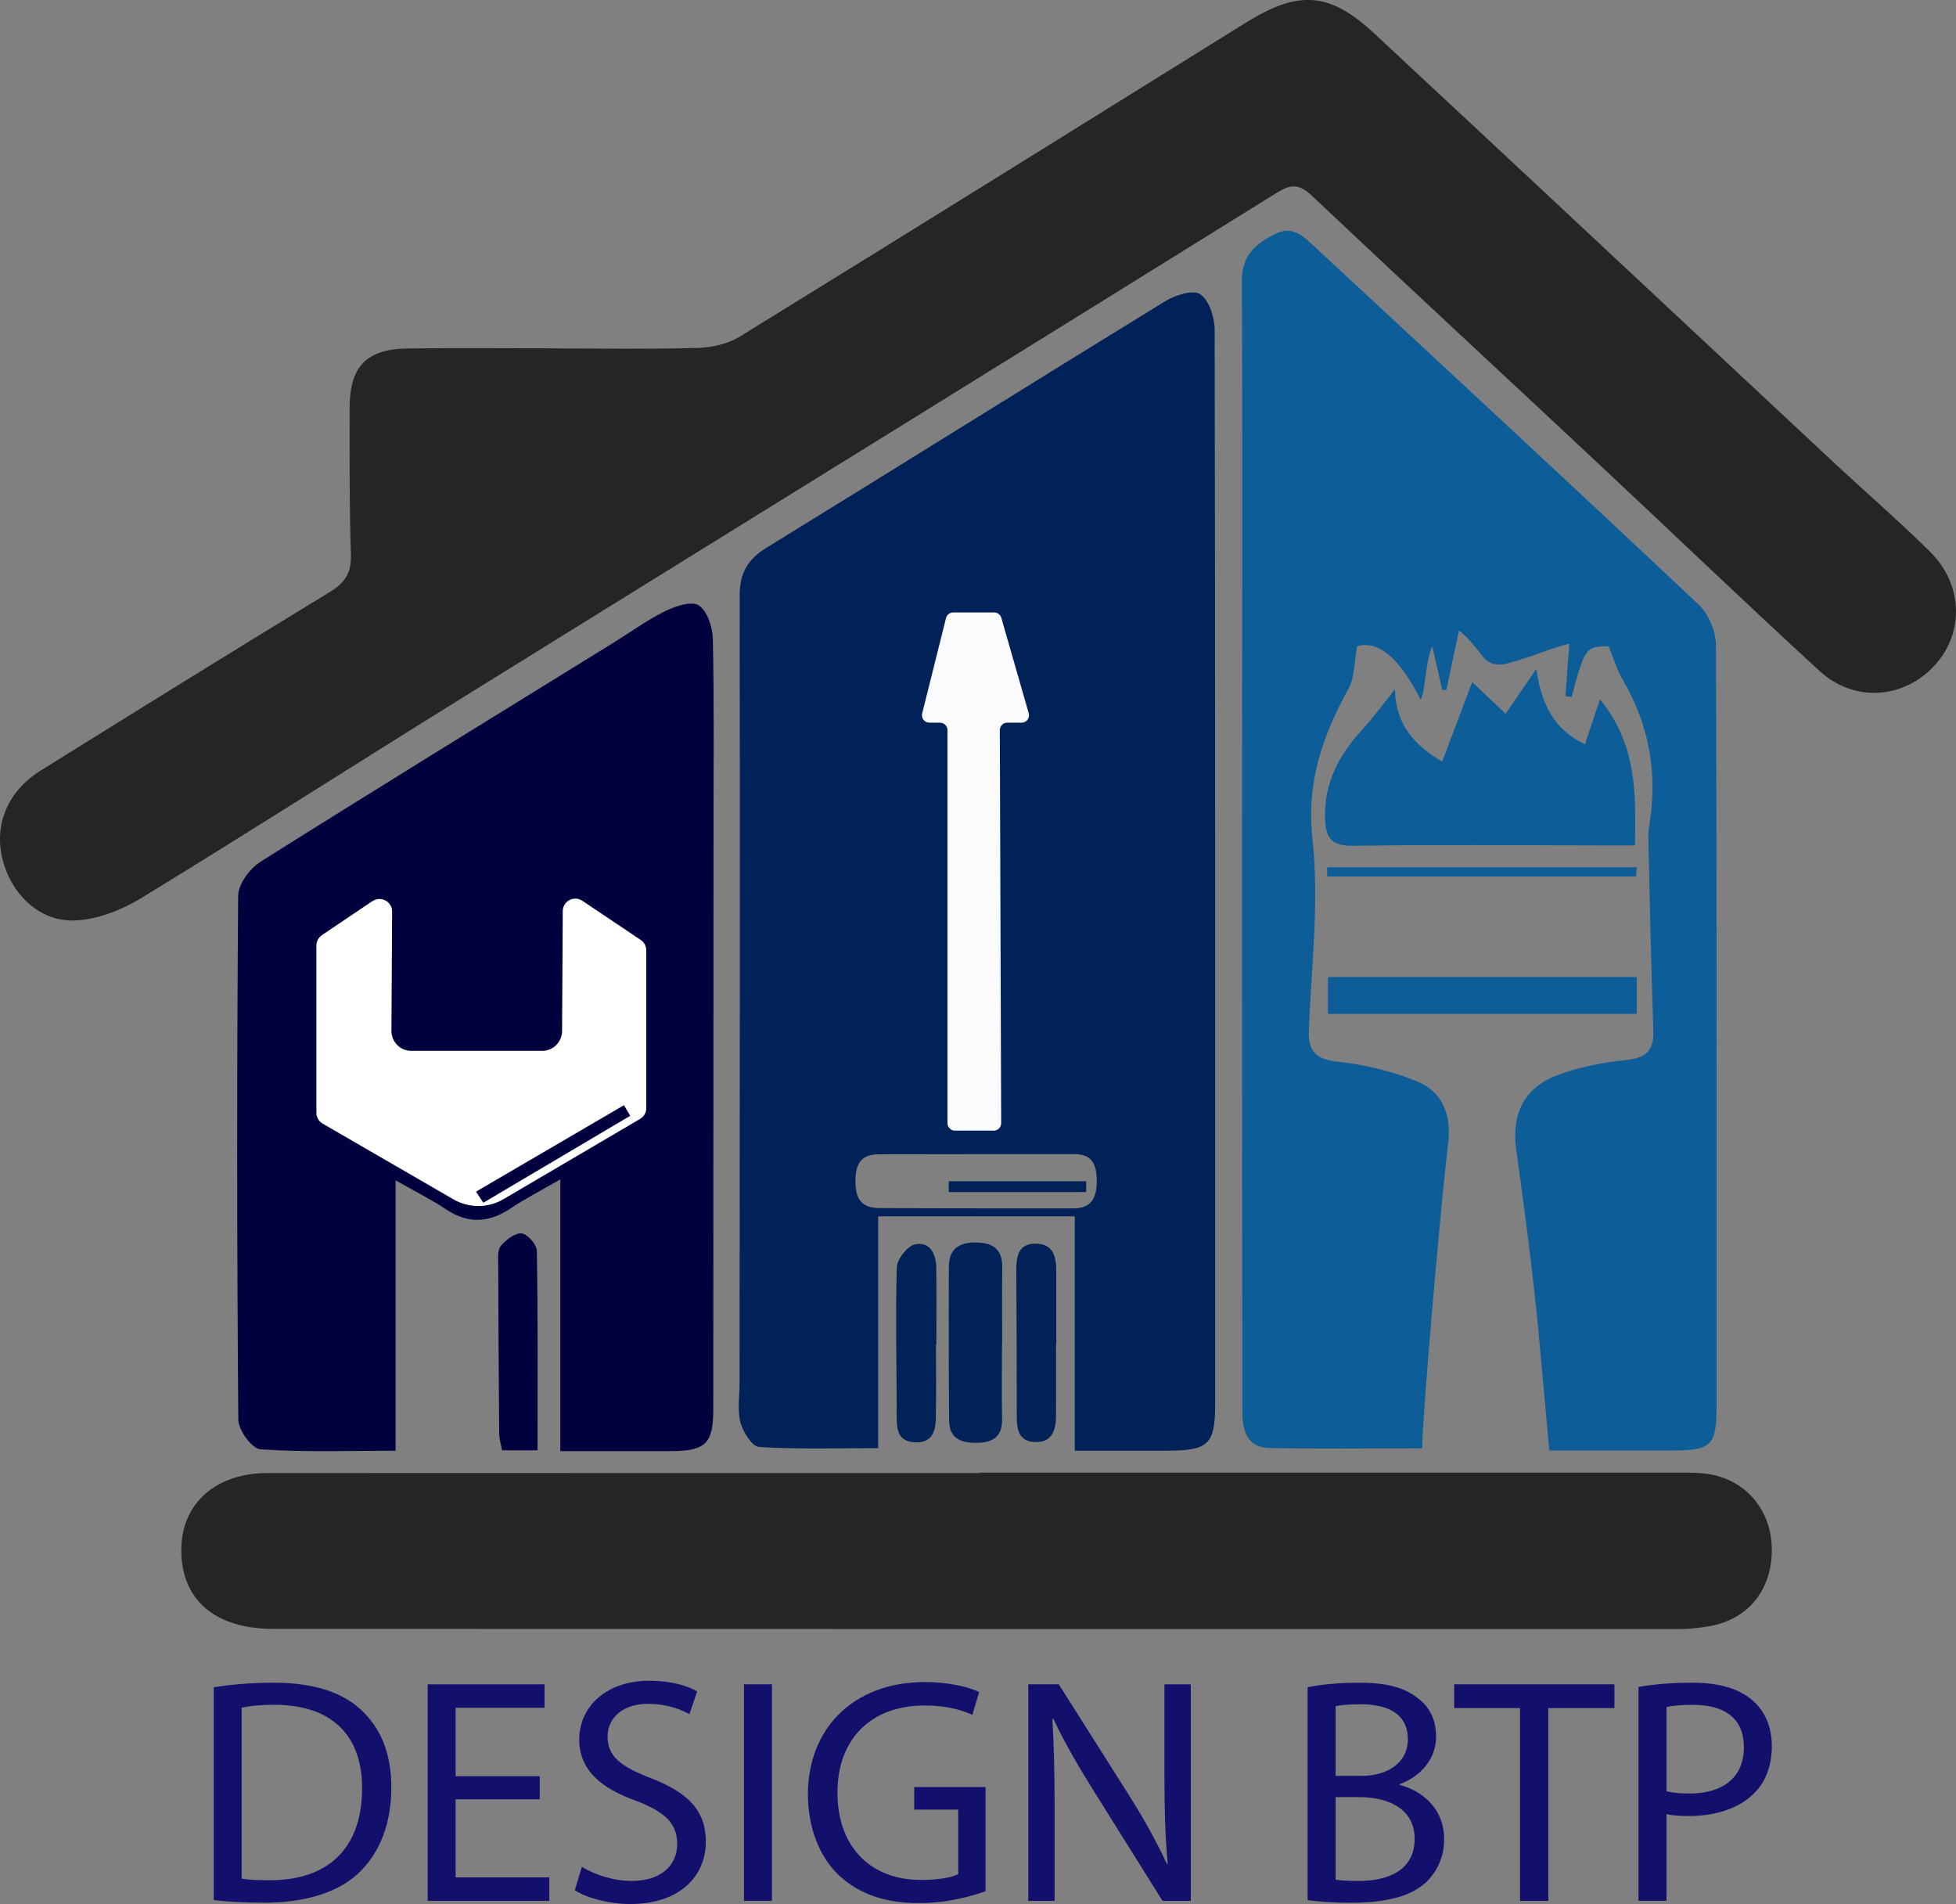 <?xml version="1.0" encoding="UTF-8"?>
<svg id="Calque_2" data-name="Calque 2" xmlns="http://www.w3.org/2000/svg" viewBox="0 0 393.87 383.32">
  <rect x="0" y="0" width="393.87" height="383.32" fill="#808080" stroke="none"/>
  <defs>
    <style>
      .cls-1 {
        fill: #0d5d98;
      }

      .cls-1, .cls-2, .cls-3, .cls-4, .cls-5, .cls-6, .cls-7 {
        stroke-width: 0px;
      }

      .cls-2 {
        fill: #130f6c;
      }

      .cls-3 {
        fill: #252525;
      }

      .cls-4 {
        fill: #fff;
      }

      .cls-5 {
        fill: #fbfafd;
      }

      .cls-6 {
        fill: #002258;
      }

      .cls-7 {
        fill: #00003f;
      }
    </style>
  </defs>
  <g id="Calque_1-2" data-name="Calque 1">
    <g>
      <path class="cls-7" d="M79.66,237.64v54.42c-9.39,0-18.34.32-27.22-.28-1.68-.11-4.43-3.86-4.45-5.95-.29-35.17-.31-70.34-.03-105.51.02-2.33,2.36-5.49,4.51-6.84,23.66-14.9,47.49-29.52,71.27-44.22,3.4-2.1,6.65-4.49,10.23-6.24,2.05-1,5.36-2.09,6.75-1.14,1.72,1.17,2.77,4.38,2.82,6.74.27,12.33.14,24.67.14,37-.01,39.34-.02,78.67-.05,118.01,0,6.99-1.54,8.48-8.47,8.5-7.28.01-14.56,0-22.33,0v-54.7c-3.87,2.24-7.09,3.89-10.08,5.88-4.39,2.93-8.56,3.08-13,.11-2.97-1.98-6.2-3.58-10.08-5.79Z"/>
      <path class="cls-4" d="M75,181.4l-10.18,6.87c-.7.47-1.11,1.26-1.11,2.1v33.65c0,.9.48,1.74,1.26,2.19l26.33,15.24c3.12,1.81,6.97,1.79,10.08-.03l27.51-16.16c.77-.45,1.25-1.28,1.25-2.18v-31.75c0-.84-.42-1.63-1.12-2.1l-11.76-7.89c-1.68-1.12-3.93.07-3.94,2.09l-.14,24.15c-.01,2.2-1.8,3.98-4,3.98h-26.36c-2.22,0-4.01-1.81-4-4.02l.14-24.01c.01-2.03-2.26-3.25-3.95-2.11Z"/>
      <path class="cls-3" d="M111.67,70.15c9.67,0,19.34.17,28.99-.11,2.82-.08,5.98-.85,8.36-2.31,34.01-20.95,67.92-42.06,101.84-63.16,10.61-6.6,16.85-6.24,25.93,2.22,30.72,28.59,61.35,57.28,92.03,85.91,6.57,6.13,13.37,12.02,19.77,18.32,7,6.9,6.97,17.12.32,23.62-6.28,6.14-15.78,6.62-22.53.43-15.21-13.96-30.11-28.26-45.2-42.37-18.97-17.75-38.05-35.39-56.94-53.23-2.55-2.41-4.17-2.51-7.14-.66-54.57,33.93-109.24,67.7-163.84,101.57-21.65,13.43-43.11,27.17-64.86,40.44-3.94,2.4-8.82,4.31-13.34,4.49-7.08.28-12.74-5.25-14.53-12.22-1.79-6.96.97-13.79,7.65-17.95,19.36-12.07,38.75-24.09,58.23-35.95,3.07-1.87,4.37-3.87,4.25-7.53-.32-9.83-.26-19.66-.26-29.5,0-8.4,3.4-11.91,11.76-12.01,9.83-.12,19.66-.03,29.5-.03v.03Z"/>
      <path class="cls-6" d="M216.42,292.05v-47.18h-39.59v46.67c-8.25,0-16.13.25-23.98-.23-1.4-.09-3.24-3.03-3.75-4.95-.65-2.49-.18-5.29-.18-7.95.03-52.82.12-105.63.02-158.45,0-4.58,1.57-7.33,5.41-9.69,26.79-16.47,53.45-33.16,80.25-49.61,2.02-1.24,5.66-2.4,7.08-1.43,1.8,1.22,2.9,4.65,2.91,7.13.14,72.14.1,144.29.1,216.43,0,7.86-1.35,9.23-9.29,9.26-6.12.02-12.25,0-18.98,0ZM196.17,243.27c6.67,0,13.33,0,20,0,3.79,0,4.7-2.35,4.68-5.63-.02-3.06-.84-5.29-4.42-5.29-13.16,0-26.33,0-39.49.03-3.71,0-4.71,2.12-4.69,5.55.03,3.53,1.28,5.26,4.93,5.29,4.13.04,19,.02,19,.04Z"/>
      <path class="cls-1" d="M286.35,291.58c-10.49,0-20.63.15-30.76-.07-4.57-.1-5.42-3.6-5.42-7.43-.02-34.5-.09-69.01-.08-103.51,0-41.34.16-82.68-.02-124.01-.02-5.26,2.83-7.45,6.62-9.43,3.64-1.91,5.95.61,8.26,2.76,25.75,23.9,51.55,47.76,77.12,71.85,1.99,1.88,3.45,5.4,3.46,8.16.2,51.01.13,102.01.13,153.02,0,8.16-.96,9.1-9.18,9.1-8.31,0-16.62,0-24.51,0-1.04-11.23-1.87-21.61-3-31.95-1.05-9.6-2.36-19.18-3.67-28.75-.95-6.93,1.54-12.29,8.17-14.81,4.43-1.69,9.27-2.61,14.01-3.11,4.01-.42,5.59-1.91,5.45-5.92-.45-12.94-.73-25.88-1.02-38.82-.03-1.48.29-2.98.48-4.47,1.22-9.76-.66-18.86-5.64-27.37-1.18-2.01-1.85-4.32-2.85-6.73-4.64.1-4.73.24-7.45,10.24l-1.23-.2c.23-3.09.47-6.18.79-10.53-3.28.75-6.38,2.17-9.65,3.12-2.6.75-5.7,2.29-7.93-.72-1.27-1.7-2.95-3.82-4.64-5.05-.93,4.35-1.73,8.15-2.54,11.95h-.83c-.56-2.45-1.12-4.87-2.02-8.8-1.39,3.23-1.31,8.49-2.3,10.78-2.87-5.5-7.25-12.38-12.81-10.79-.6,3.14-.48,6.25-1.77,8.59-5.22,9.49-8.49,18.8-7.23,30.32,1.37,12.59-.22,25.51-.73,38.28-.18,4.44,1.43,6,5.95,6.48,5.35.57,10.79,1.9,15.78,3.92,5.14,2.08,6.99,6.72,6.33,12.34-1.81,15.38-5.25,56.07-5.25,61.58Z"/>
      <path class="cls-3" d="M197.34,296.47c46.17,0,92.35,0,138.52,0,2.5,0,5.02-.07,7.49.2,7.79.87,13.22,6.96,13.42,14.86.22,8.38-4.68,14.55-12.7,15.88-1.8.3-3.63.54-5.44.54-94.52.01-189.04,0-283.56-.02-11.87,0-18.68-5.94-18.56-16.1.11-9.17,6.91-15.25,17.32-15.27,27-.04,54,0,81,0,20.84,0,41.67,0,62.51,0,0-.03,0-.07,0-.1Z"/>
      <path class="cls-1" d="M280.9,138.77c.06,7.07,4.06,11.41,9.51,14.55,1.98-5.25,3.8-10.08,6.04-16,2.83,2.68,4.79,4.53,6.72,6.37,1.77-2.58,3.63-5.28,6.19-9.02,1.06,7.51,3.81,12.27,9.78,15.19.98-2.93,1.85-5.51,3.04-9.07,7.42,9.06,7.23,18.81,7.05,29.41-2.59,0-4.68,0-6.78,0-16.67-.01-33.34-.19-50,.08-4.32.07-5.5-1.6-5.63-5.39-.24-7.15,2.73-12.85,7.44-17.94,2.18-2.36,4.07-4.99,6.63-8.17Z"/>
      <path class="cls-1" d="M329.58,196.69v7.43h-62.18v-7.43h62.18Z"/>
      <path class="cls-6" d="M201.76,270.7c0,4.99-.06,9.99.02,14.98.06,3.43-1.68,4.71-4.91,4.79-3.25.07-5.72-.76-5.75-4.52-.08-10.32-.1-20.64-.05-30.97.02-3.55,2.09-4.91,5.52-4.84,3.45.06,5.29,1.42,5.23,5.08-.08,5.16-.02,10.32-.02,15.48h-.05Z"/>
      <path class="cls-7" d="M108.25,291.98h-7.15c-.21-1.19-.57-2.26-.58-3.35-.1-11.3-.16-22.6-.19-33.89,0-1.31-.21-3,.48-3.85,1.03-1.25,2.84-2.68,4.21-2.58,1.15.09,3.06,2.23,3.08,3.49.23,13.25.14,26.51.14,40.19Z"/>
      <path class="cls-6" d="M188.47,270.66c0,4.97.08,9.95-.03,14.92-.06,2.68-.83,5-4.3,4.78-3.15-.2-3.57-2.29-3.57-4.86-.01-10.11-.27-20.23.01-30.33.05-1.66,2.12-4.32,3.66-4.65,3.03-.65,4.25,1.94,4.29,4.72.08,5.14.02,10.28.02,15.42-.03,0-.05,0-.08,0Z"/>
      <path class="cls-6" d="M212.65,270.53c0,4.82.02,9.64,0,14.46-.02,2.94-.81,5.54-4.38,5.32-3.35-.2-3.53-2.83-3.53-5.5.01-9.64-.04-19.28-.09-28.92-.02-2.87.33-5.61,4.02-5.51,3.59.09,4.03,2.85,4.03,5.69.01,4.82,0,9.64,0,14.46h-.05Z"/>
      <path class="cls-1" d="M329.44,176.44h-62.2c0-.61,0-1.23,0-1.84h62.34c-.04.61-.09,1.23-.13,1.84Z"/>
      <path class="cls-7" d="M95.87,239.89c9.92-5.8,19.85-11.6,29.77-17.39.42.71.85,1.42,1.27,2.13-9.86,5.84-19.73,11.67-29.59,17.51-.49-.75-.97-1.5-1.46-2.24Z"/>
      <path class="cls-5" d="M189.29,145.49h-2.15c-.97,0-1.68-.91-1.45-1.85l4.8-19.21c.17-.66.76-1.13,1.45-1.13h8.26c.67,0,1.25.44,1.43,1.08l5.52,19.21c.27.95-.44,1.9-1.43,1.9h-2.9c-.83,0-1.49.67-1.49,1.5l.27,79.13c0,.83-.67,1.5-1.49,1.5h-7.83c-.82,0-1.49-.67-1.49-1.49v-79.14c0-.82-.67-1.49-1.49-1.49Z"/>
      <rect class="cls-6" x="191.04" y="237.81" width="27.68" height="2.17"/>
      <g>
        <path class="cls-2" d="M43.04,339.67c3.43-.52,7.5-.91,11.96-.91,8.08,0,13.84,1.88,17.66,5.43,3.88,3.56,6.14,8.6,6.14,15.65s-2.2,12.93-6.27,16.94c-4.07,4.07-10.8,6.27-19.27,6.27-4.01,0-7.37-.19-10.22-.52v-42.88ZM48.66,378.21c1.42.26,3.49.32,5.69.32,12.03,0,18.56-6.73,18.56-18.5.06-10.28-5.76-16.82-17.66-16.82-2.91,0-5.11.26-6.6.58v34.41Z"/>
        <path class="cls-2" d="M108.68,362.24h-16.94v15.72h18.88v4.72h-24.51v-43.59h23.54v4.72h-17.91v13.78h16.94v4.66Z"/>
        <path class="cls-2" d="M117.15,375.82c2.52,1.55,6.21,2.85,10.09,2.85,5.76,0,9.12-3.04,9.12-7.44,0-4.07-2.33-6.4-8.21-8.67-7.11-2.52-11.51-6.21-11.51-12.35,0-6.79,5.63-11.84,14.1-11.84,4.46,0,7.7,1.03,9.64,2.13l-1.55,4.59c-1.42-.78-4.33-2.07-8.28-2.07-5.95,0-8.21,3.56-8.21,6.53,0,4.07,2.65,6.08,8.67,8.41,7.37,2.85,11.12,6.4,11.12,12.81,0,6.73-4.98,12.55-15.26,12.55-4.2,0-8.8-1.23-11.12-2.78l1.42-4.72Z"/>
        <path class="cls-2" d="M155.44,339.08v43.59h-5.63v-43.59h5.63Z"/>
        <path class="cls-2" d="M198.45,380.74c-2.52.91-7.5,2.39-13.39,2.39-6.6,0-12.03-1.68-16.3-5.76-3.75-3.62-6.08-9.44-6.08-16.23.06-13,8.99-22.51,23.61-22.51,5.04,0,8.99,1.1,10.87,2.01l-1.36,4.59c-2.33-1.03-5.24-1.88-9.64-1.88-10.61,0-17.53,6.6-17.53,17.53s6.66,17.59,16.82,17.59c3.69,0,6.21-.52,7.5-1.16v-13h-8.86v-4.53h14.36v20.96Z"/>
        <path class="cls-2" d="M207.06,382.68v-43.59h6.14l13.97,22.05c3.23,5.11,5.76,9.7,7.83,14.16l.13-.06c-.52-5.82-.65-11.12-.65-17.91v-18.24h5.3v43.59h-5.69l-13.84-22.12c-3.04-4.85-5.95-9.83-8.15-14.55l-.19.06c.32,5.5.45,10.74.45,17.98v18.63h-5.3Z"/>
        <path class="cls-2" d="M263.32,339.67c2.46-.52,6.34-.91,10.28-.91,5.63,0,9.25.97,11.96,3.17,2.26,1.68,3.62,4.27,3.62,7.7,0,4.2-2.78,7.89-7.37,9.57v.13c4.14,1.03,8.99,4.46,8.99,10.93,0,3.75-1.49,6.6-3.69,8.73-3.04,2.78-7.96,4.07-15.07,4.07-3.88,0-6.86-.26-8.73-.52v-42.88ZM268.95,357.52h5.11c5.95,0,9.44-3.1,9.44-7.31,0-5.11-3.88-7.11-9.57-7.11-2.59,0-4.07.19-4.98.39v14.03ZM268.95,378.41c1.1.19,2.72.26,4.72.26,5.82,0,11.19-2.13,11.19-8.47,0-5.95-5.11-8.41-11.25-8.41h-4.66v16.62Z"/>
        <path class="cls-2" d="M306.08,343.87h-13.26v-4.79h32.27v4.79h-13.32v38.81h-5.69v-38.81Z"/>
        <path class="cls-2" d="M329.94,339.6c2.72-.45,6.27-.84,10.8-.84,5.56,0,9.64,1.29,12.22,3.62,2.39,2.07,3.82,5.24,3.82,9.12s-1.16,7.05-3.36,9.31c-2.97,3.17-7.83,4.79-13.32,4.79-1.68,0-3.23-.07-4.53-.39v17.46h-5.63v-43.07ZM335.57,360.62c1.23.32,2.78.45,4.66.45,6.79,0,10.93-3.3,10.93-9.31s-4.07-8.54-10.28-8.54c-2.46,0-4.33.19-5.3.45v16.95Z"/>
      </g>
    </g>
  </g>
</svg>